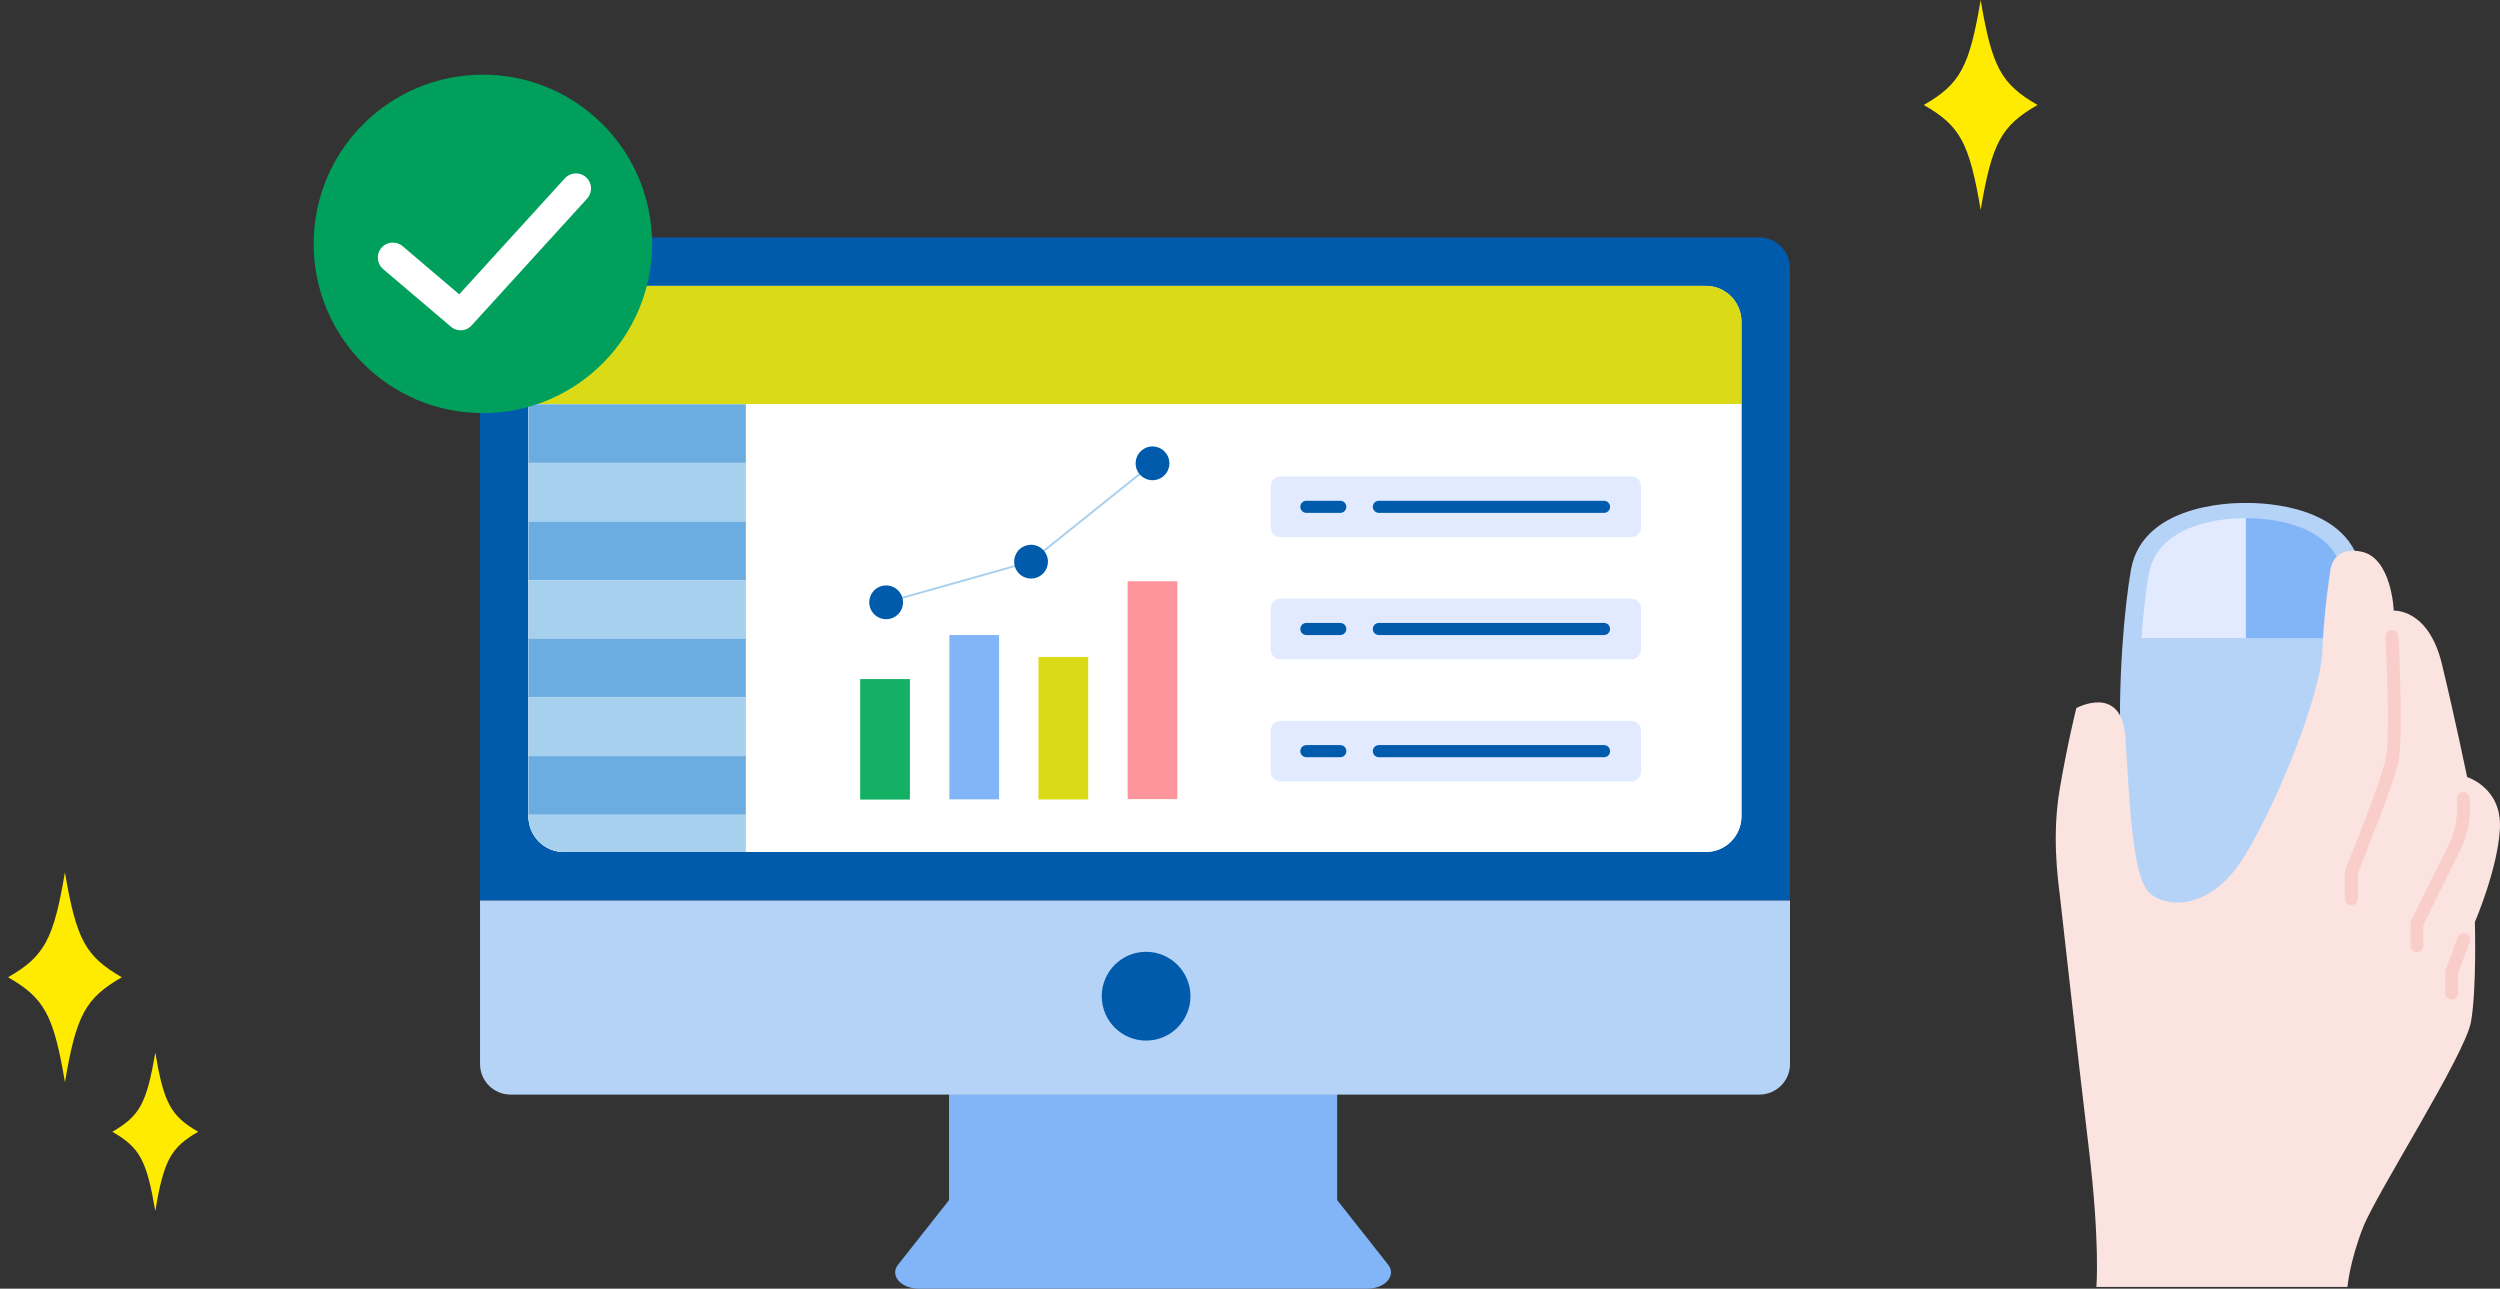 <?xml version="1.0" encoding="UTF-8"?>
<svg id="_レイヤー_1" data-name="レイヤー_1" xmlns="http://www.w3.org/2000/svg" xmlns:xlink="http://www.w3.org/1999/xlink" version="1.1" viewBox="0 0 388 200">
  <rect x="0" y="0" width="388" height="200" fill="#333333" stroke="none"/>
  <!-- Generator: Adobe Illustrator 29.6.1, SVG Export Plug-In . SVG Version: 2.1.1 Build 9)  -->
  <defs>
    <style>
      .st0, .st1 {
        fill: none;
      }

      .st2 {
        fill: #b5d3f7;
      }

      .st3 {
        fill: #6bade0;
      }

      .st4 {
        fill: #f9ceca;
      }

      .st5 {
        fill: #fbe3e0;
      }

      .st6 {
        fill: #14b165;
      }

      .st1 {
        stroke: #a7cfee;
        stroke-miterlimit: 10;
        stroke-width: .3px;
      }

      .st7 {
        fill: #ffeb00;
      }

      .st8 {
        clip-path: url(#clippath-1);
      }

      .st9 {
        fill: #fff;
      }

      .st10 {
        fill: #a7cfee;
      }

      .st11 {
        fill: #e2eaff;
      }

      .st12 {
        fill: #005bac;
      }

      .st13 {
        fill: #00a05c;
      }

      .st14 {
        fill: #ff959c;
      }

      .st15 {
        fill: #dada17;
      }

      .st16 {
        fill: #82b5f7;
      }

      .st17 {
        clip-path: url(#clippath);
      }
    </style>
    <clipPath id="clippath">
      <path class="st0" d="M82.02,62.74v63.97c0,3.05,2.47,5.52,5.53,5.52h177.2c3.05,0,5.53-2.47,5.53-5.52v-63.97H82.02Z"/>
    </clipPath>
    <clipPath id="clippath-1">
      <rect class="st0" x="48.69" y="11.59" width="302.61" height="188.41"/>
    </clipPath>
  </defs>
  <g>
    <path class="st16" d="M215.44,196.28l-7.91-10.02v-18.89h-60.24v18.89l-7.91,10.02c-1.33,1.68.45,3.72,3.23,3.72h69.59c2.78,0,4.56-2.04,3.24-3.72"/>
    <path class="st12" d="M277.8,41.59c0-2.62-2.12-4.74-4.74-4.74H79.23c-2.62,0-4.74,2.12-4.74,4.74v98.17h203.31V41.59Z"/>
    <path class="st2" d="M79.24,169.88h193.82c2.62,0,4.75-2.12,4.75-4.74v-25.38H74.5v25.38c0,2.62,2.12,4.74,4.74,4.74"/>
    <path class="st9" d="M264.75,132.23H87.55c-3.05,0-5.53-2.47-5.53-5.52V49.9c0-3.05,2.47-5.53,5.53-5.53h177.2c3.05,0,5.52,2.47,5.52,5.53v76.8c0,3.05-2.47,5.52-5.52,5.52"/>
    <path class="st12" d="M184.76,154.61c0,3.81-3.09,6.89-6.89,6.89s-6.88-3.09-6.88-6.89,3.09-6.89,6.88-6.89,6.89,3.09,6.89,6.89"/>
    <path class="st15" d="M270.27,49.9c0-3.05-2.47-5.52-5.52-5.52H87.55c-3.05,0-5.52,2.47-5.52,5.52v12.83h188.25v-12.83Z"/>
    <path class="st9" d="M82.02,62.74v63.97c0,3.05,2.47,5.52,5.52,5.52h177.21c3.05,0,5.52-2.47,5.52-5.52v-63.97H82.02Z"/>
    <rect class="st0" x="48.69" y="11.59" width="302.61" height="188.41"/>
    <g class="st17">
      <rect class="st3" x="82.02" y="62.74" width="33.74" height="9.1"/>
      <rect class="st10" x="82.02" y="71.84" width="33.74" height="9.1"/>
      <rect class="st3" x="82.02" y="80.94" width="33.74" height="9.1"/>
      <rect class="st10" x="82.02" y="90.05" width="33.74" height="9.1"/>
      <rect class="st3" x="82.02" y="99.14" width="33.74" height="9.1"/>
      <rect class="st10" x="82.02" y="108.25" width="33.74" height="9.1"/>
      <rect class="st3" x="82.02" y="117.35" width="33.74" height="9.1"/>
      <rect class="st10" x="82.02" y="126.45" width="33.74" height="9.1"/>
    </g>
    <rect class="st6" x="133.5" y="105.39" width="7.72" height="18.7"/>
    <rect class="st16" x="147.34" y="98.56" width="7.72" height="25.5"/>
    <rect class="st15" x="161.17" y="101.96" width="7.72" height="22.12"/>
    <rect class="st14" x="175.01" y="90.21" width="7.72" height="33.81"/>
    <polyline class="st1" points="137.53 93.48 159.91 87.17 178.87 71.97"/>
    <g class="st8">
      <path class="st12" d="M140.15,93.48c0,1.45-1.17,2.62-2.62,2.62s-2.62-1.17-2.62-2.62,1.17-2.62,2.62-2.62,2.62,1.18,2.62,2.62"/>
      <path class="st12" d="M162.64,87.17c0,1.45-1.17,2.62-2.62,2.62s-2.62-1.17-2.62-2.62,1.17-2.62,2.62-2.62,2.62,1.18,2.62,2.62"/>
      <path class="st12" d="M181.49,71.91c0,1.45-1.17,2.62-2.62,2.62s-2.62-1.17-2.62-2.62,1.18-2.62,2.62-2.62,2.62,1.18,2.62,2.62"/>
      <path class="st11" d="M198.73,73.95h54.45c.83,0,1.5.68,1.5,1.51v6.4c0,.83-.67,1.51-1.5,1.51h-54.45c-.83,0-1.51-.67-1.51-1.51v-6.4c0-.83.68-1.51,1.51-1.51"/>
      <path class="st12" d="M208.01,79.6h-5.26c-.52,0-.94-.42-.94-.94s.42-.94.94-.94h5.26c.52,0,.94.42.94.94s-.42.94-.94.94"/>
      <path class="st12" d="M248.94,79.6h-34.94c-.52,0-.94-.42-.94-.94s.42-.94.94-.94h34.94c.52,0,.94.42.94.94s-.42.94-.94.94"/>
      <path class="st11" d="M198.73,92.91h54.45c.83,0,1.5.68,1.5,1.5v6.41c0,.83-.67,1.51-1.5,1.51h-54.45c-.83,0-1.51-.67-1.51-1.51v-6.41c0-.83.68-1.5,1.51-1.5"/>
      <path class="st12" d="M208.01,98.56h-5.26c-.52,0-.94-.42-.94-.94s.42-.94.94-.94h5.26c.52,0,.94.42.94.94s-.42.94-.94.94"/>
      <path class="st12" d="M248.94,98.56h-34.94c-.52,0-.94-.42-.94-.94s.42-.94.94-.94h34.94c.52,0,.94.42.94.94s-.42.94-.94.94"/>
      <path class="st11" d="M198.73,111.87h54.45c.83,0,1.5.68,1.5,1.51v6.41c0,.83-.67,1.5-1.5,1.5h-54.45c-.83,0-1.51-.67-1.51-1.5v-6.41c0-.83.68-1.51,1.51-1.51"/>
      <path class="st12" d="M208.01,117.52h-5.26c-.52,0-.94-.42-.94-.94s.42-.94.94-.94h5.26c.52,0,.94.41.94.94s-.42.94-.94.94"/>
      <path class="st12" d="M248.94,117.52h-34.94c-.52,0-.94-.42-.94-.94s.42-.94.94-.94h34.94c.52,0,.94.41.94.94s-.42.94-.94.94"/>
      <path class="st13" d="M101.2,37.85c0,14.5-11.75,26.26-26.26,26.26s-26.26-11.75-26.26-26.26,11.75-26.26,26.26-26.26,26.26,11.75,26.26,26.26"/>
      <path class="st9" d="M71.49,51.26c-.54,0-1.08-.18-1.51-.56l-10.52-8.94c-.98-.83-1.1-2.3-.27-3.29.84-.98,2.31-1.1,3.29-.27l8.79,7.48,16.4-18.01c.87-.95,2.35-1.02,3.3-.15.95.87,1.02,2.35.15,3.3l-17.92,19.68c-.46.51-1.09.76-1.73.76"/>
    </g>
    <g>
      <g>
        <path class="st2" d="M348.56,78.07s15.88-.61,17.84,10.33c1.95,10.94,4.52,47.49-6.82,57.26-5.75,4.94-11.01,4.44-11.01,4.44,0,0-5.26.5-11.02-4.44-11.35-9.77-8.77-46.31-6.82-57.26,1.95-10.94,17.84-10.33,17.84-10.33"/>
        <path class="st11" d="M348.56,80.43s-13.44-.52-15.09,8.74c-.4,2.23-.82,5.72-1.11,9.86h16.21v-18.6Z"/>
        <path class="st16" d="M348.56,80.43s13.44-.52,15.09,8.74c.4,2.23.83,5.72,1.12,9.86h-16.21v-18.6Z"/>
      </g>
      <path class="st5" d="M325.36,199.73s.59-6.79-1.2-21.7c-1.8-14.92-4.2-36.87-4.5-39.31-.3-2.44-1.2-9.1,0-16.2,1.2-7.11,2.59-12.63,2.59-12.63,0,0,7-3.81,7.6,4.44.6,8.24.9,22.07,3.9,24.39,2.99,2.33,9.59,2.4,14.68-5.98,5.09-8.38,11.69-24.75,11.99-31.62.3-6.87,1.2-12.14,1.2-12.14,0,0,0-4.28,4.79-3.38,4.8.9,5.1,9.18,5.1,9.18,0,0,5.39-.41,7.49,8.33,2.1,8.74,3.9,17.49,3.9,17.49,0,0,5.39,1.65,5.09,7.92-.3,6.27-3.89,14.58-3.89,14.58,0,0,.3,10.35-.6,15.48-.9,5.12-14.67,26.59-16.77,31.95-2.09,5.37-2.4,9.2-2.4,9.2h-38.96Z"/>
      <path class="st4" d="M364.92,140.5c-.55,0-1-.44-1-1v-4.13c0-.13.03-.25.07-.37.06-.13,5.38-13.36,6.25-17.04.68-2.89.28-13.77-.02-19.12-.03-.55.39-1.02.94-1.05.55-.03,1.03.39,1.06.94.04.64.89,15.81-.03,19.69-.86,3.63-5.6,15.47-6.26,17.14v3.95c0,.56-.45,1-1.01,1"/>
      <path class="st4" d="M375.11,147.78c-.55,0-1.01-.45-1.01-1v-3.42c0-.15.04-.3.1-.44.04-.07,3.62-7.43,5.7-11.53,1.93-3.81,1.41-7.26,1.4-7.3-.08-.54.29-1.05.84-1.14.54-.08,1.06.29,1.14.83.03.17.62,4.13-1.6,8.51-1.87,3.7-4.99,10.07-5.58,11.3v3.19c0,.55-.45,1-1,1"/>
      <path class="st4" d="M380.5,155.12c-.55,0-1-.44-1-1v-3.26c0-.12.02-.23.06-.35l1.87-5.07c.19-.51.77-.78,1.29-.59.52.19.79.76.59,1.28l-1.81,4.9v3.09c0,.56-.45,1-1,1"/>
    </g>
  </g>
  <path class="st7" d="M30.76,175.65c-4.26,2.45-5.34,4.43-6.66,12.3-1.33-7.86-2.4-9.85-6.67-12.3,4.26-2.45,5.34-4.43,6.67-12.3,1.33,7.86,2.4,9.85,6.66,12.3"/>
  <path class="st7" d="M18.91,151.67c-5.65,3.24-7.07,5.87-8.83,16.29-1.76-10.42-3.18-13.05-8.83-16.29,5.65-3.24,7.07-5.87,8.83-16.29,1.76,10.42,3.18,13.05,8.83,16.29"/>
  <path class="st7" d="M316.23,16.29c-5.65,3.24-7.07,5.87-8.83,16.29-1.76-10.42-3.18-13.05-8.83-16.29,5.65-3.24,7.07-5.87,8.83-16.29,1.76,10.42,3.18,13.05,8.83,16.29"/>
</svg>